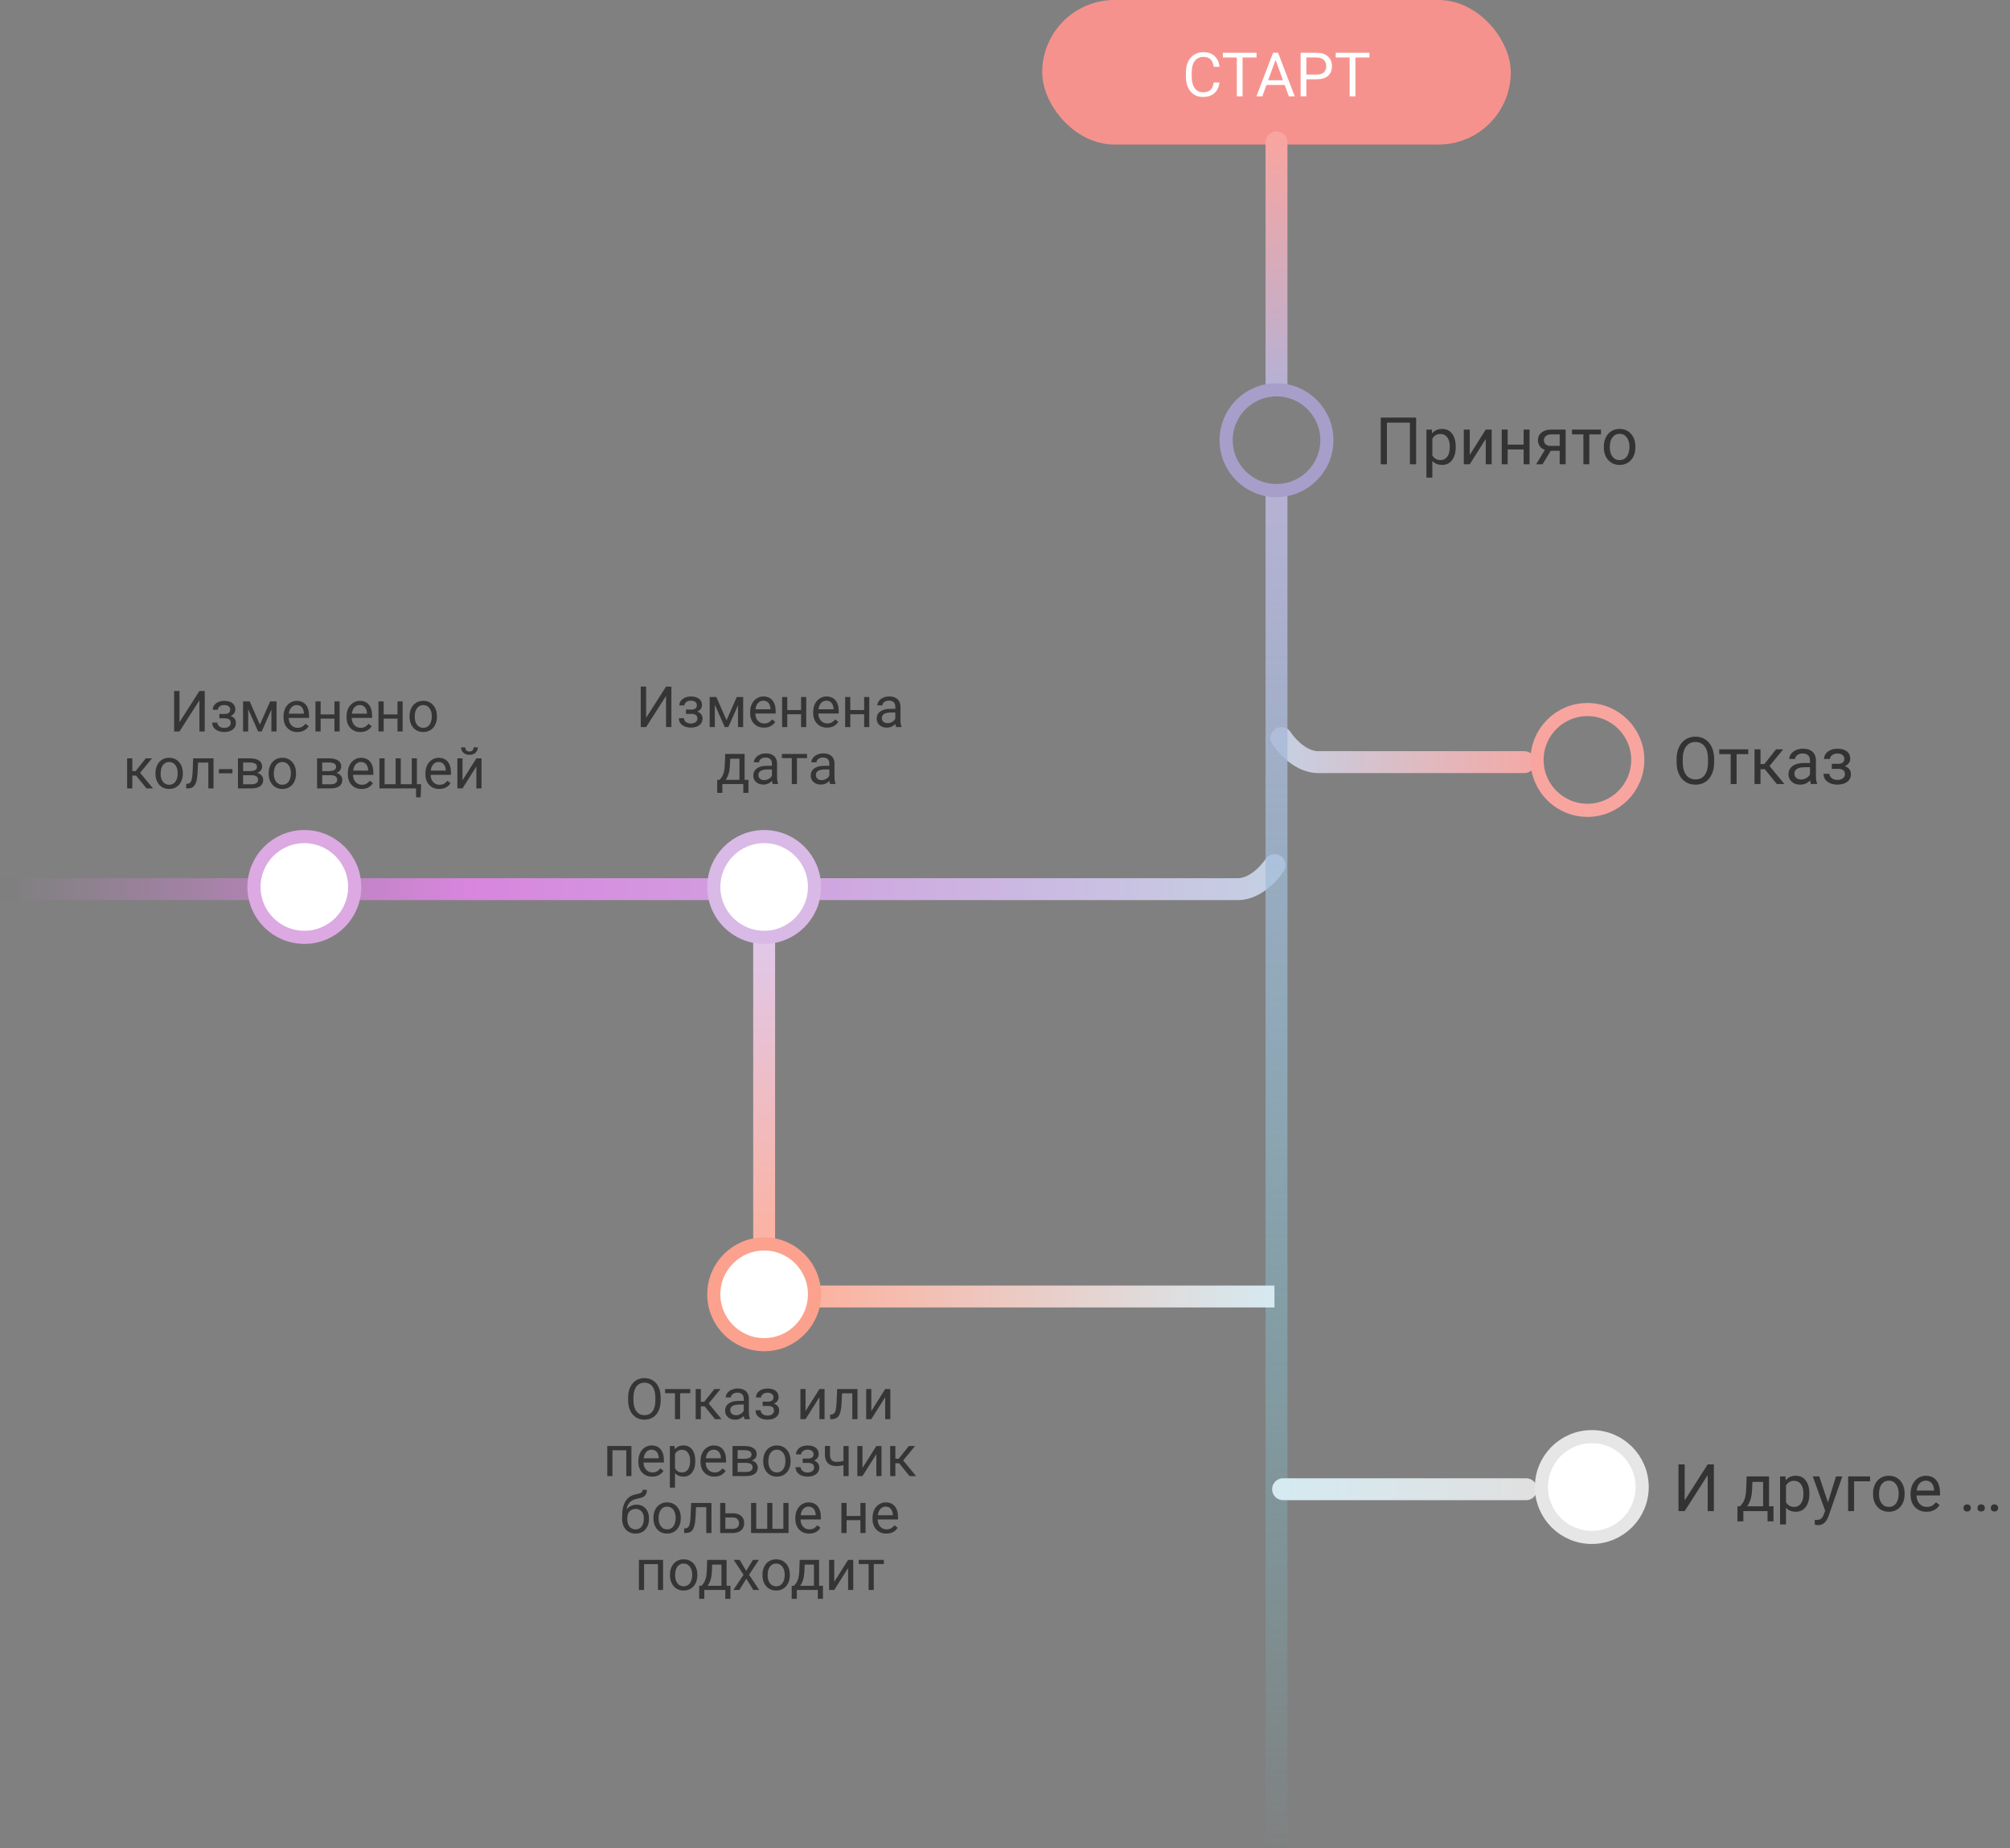 <svg width="459" height="422" viewBox="0 0 459 422" fill="none" xmlns="http://www.w3.org/2000/svg">
<rect x="0" y="0" width="459" height="422" fill="#808080" stroke="none"/>
<g clip-path="url(#clip0)">
<rect x="238" width="107" height="33" rx="16.5" fill="#F6928D"/>
<path d="M278.477 18.842C278.354 19.895 277.964 20.708 277.308 21.282C276.656 21.852 275.788 22.137 274.703 22.137C273.527 22.137 272.584 21.715 271.873 20.872C271.167 20.029 270.813 18.901 270.813 17.488V16.531C270.813 15.606 270.978 14.793 271.306 14.091C271.638 13.389 272.108 12.851 272.714 12.477C273.32 12.099 274.022 11.91 274.819 11.91C275.877 11.91 276.724 12.206 277.362 12.799C278 13.387 278.372 14.203 278.477 15.246H277.157C277.043 14.453 276.795 13.879 276.412 13.523C276.034 13.168 275.503 12.99 274.819 12.99C273.981 12.99 273.322 13.3 272.844 13.92C272.37 14.54 272.133 15.421 272.133 16.565V17.529C272.133 18.609 272.358 19.468 272.81 20.106C273.261 20.744 273.892 21.064 274.703 21.064C275.432 21.064 275.991 20.899 276.378 20.571C276.77 20.239 277.03 19.662 277.157 18.842H278.477Z" fill="white"/>
<path d="M286.946 13.127H283.747V22H282.441V13.127H279.249V12.047H286.946V13.127Z" fill="white"/>
<path d="M293.372 19.402H289.202L288.266 22H286.912L290.713 12.047H291.861L295.669 22H294.322L293.372 19.402ZM289.599 18.322H292.982L291.287 13.667L289.599 18.322Z" fill="white"/>
<path d="M298.321 18.104V22H297.009V12.047H300.68C301.769 12.047 302.621 12.325 303.236 12.881C303.856 13.437 304.166 14.173 304.166 15.089C304.166 16.055 303.863 16.8 303.257 17.324C302.655 17.844 301.792 18.104 300.666 18.104H298.321ZM298.321 17.03H300.68C301.382 17.03 301.919 16.866 302.293 16.538C302.667 16.205 302.854 15.727 302.854 15.102C302.854 14.51 302.667 14.036 302.293 13.681C301.919 13.325 301.407 13.141 300.755 13.127H298.321V17.03Z" fill="white"/>
<path d="M312.718 13.127H309.519V22H308.213V13.127H305.021V12.047H312.718V13.127Z" fill="white"/>
<path d="M348.079 174C348.079 174 321.43 174 301.053 174C296.126 174 292.617 168.503 292.617 168.503" stroke="url(#paint0_linear)" stroke-width="5" stroke-linecap="round"/>
<path d="M0.16 203C0.16 203 262.266 203 282.643 203C287.57 203 291.079 197.503 291.079 197.503" stroke="url(#paint1_linear)" stroke-width="5" stroke-linecap="round"/>
<path d="M291.5 113.5V421.515" stroke="url(#paint2_linear)" stroke-width="5" stroke-linecap="square"/>
<path d="M174.5 214.5V284.371" stroke="url(#paint3_linear)" stroke-width="5" stroke-linecap="square"/>
<path d="M288.53 296H186" stroke="url(#paint4_linear)" stroke-width="5" stroke-linecap="square"/>
<path d="M348.5 340H293" stroke="url(#paint5_linear)" stroke-width="5" stroke-linecap="round"/>
<path d="M291.5 32.5V87.5" stroke="url(#paint6_linear)" stroke-width="5" stroke-linecap="round"/>
<path fill-rule="evenodd" clip-rule="evenodd" d="M291.5 112C297.851 112 303 106.851 303 100.5C303 94.149 297.851 89 291.5 89C285.149 89 280 94.149 280 100.5C280 106.851 285.149 112 291.5 112Z" stroke="#A79FCA" stroke-width="3"/>
<path d="M152.097 156.758H153.315V166H152.097V158.878L147.545 166H146.32V156.758H147.545V163.88L152.097 156.758Z" fill="#353535"/>
<path d="M159.13 161.011C159.13 160.689 159.007 160.435 158.762 160.249C158.516 160.059 158.18 159.963 157.752 159.963C157.338 159.963 156.991 160.071 156.711 160.287C156.436 160.503 156.299 160.757 156.299 161.049H155.131C155.131 160.452 155.381 159.963 155.88 159.583C156.379 159.202 157.003 159.011 157.752 159.011C158.556 159.011 159.183 159.185 159.631 159.532C160.08 159.875 160.304 160.365 160.304 161.004C160.304 161.313 160.211 161.597 160.025 161.855C159.839 162.113 159.574 162.318 159.231 162.471C160.031 162.742 160.431 163.275 160.431 164.07C160.431 164.701 160.188 165.2 159.701 165.568C159.215 165.937 158.565 166.121 157.752 166.121C156.961 166.121 156.307 165.928 155.791 165.543C155.279 165.154 155.023 164.629 155.023 163.969H156.191C156.191 164.303 156.339 164.591 156.635 164.832C156.936 165.069 157.308 165.188 157.752 165.188C158.201 165.188 158.563 165.084 158.838 164.876C159.113 164.669 159.25 164.4 159.25 164.07C159.25 163.685 159.134 163.41 158.901 163.245C158.673 163.076 158.315 162.991 157.829 162.991H156.654V162.001H157.93C158.73 161.98 159.13 161.65 159.13 161.011Z" fill="#353535"/>
<path d="M165.909 164.445L168.245 159.132H169.711V166H168.537V161.004L166.315 166H165.503L163.237 160.896V166H162.062V159.132H163.586L165.909 164.445Z" fill="#353535"/>
<path d="M174.453 166.127C173.522 166.127 172.765 165.822 172.181 165.213C171.597 164.599 171.305 163.78 171.305 162.756V162.541C171.305 161.859 171.434 161.252 171.692 160.719C171.954 160.181 172.318 159.762 172.784 159.462C173.253 159.157 173.761 159.005 174.307 159.005C175.2 159.005 175.894 159.299 176.389 159.887C176.884 160.475 177.132 161.318 177.132 162.414V162.902H172.479C172.496 163.579 172.693 164.127 173.069 164.546C173.45 164.961 173.933 165.168 174.517 165.168C174.931 165.168 175.283 165.084 175.57 164.915C175.858 164.745 176.11 164.521 176.326 164.242L177.043 164.8C176.467 165.685 175.604 166.127 174.453 166.127ZM174.307 159.97C173.833 159.97 173.435 160.143 173.114 160.49C172.792 160.833 172.593 161.315 172.517 161.938H175.958V161.849C175.924 161.252 175.763 160.791 175.475 160.465C175.187 160.135 174.798 159.97 174.307 159.97Z" fill="#353535"/>
<path d="M184.108 166H182.934V163.067H179.779V166H178.598V159.132H179.779V162.109H182.934V159.132H184.108V166Z" fill="#353535"/>
<path d="M188.85 166.127C187.919 166.127 187.161 165.822 186.577 165.213C185.993 164.599 185.701 163.78 185.701 162.756V162.541C185.701 161.859 185.83 161.252 186.088 160.719C186.351 160.181 186.715 159.762 187.18 159.462C187.65 159.157 188.158 159.005 188.704 159.005C189.597 159.005 190.291 159.299 190.786 159.887C191.281 160.475 191.528 161.318 191.528 162.414V162.902H186.875C186.892 163.579 187.089 164.127 187.466 164.546C187.847 164.961 188.329 165.168 188.913 165.168C189.328 165.168 189.679 165.084 189.967 164.915C190.255 164.745 190.506 164.521 190.722 164.242L191.439 164.8C190.864 165.685 190.001 166.127 188.85 166.127ZM188.704 159.97C188.23 159.97 187.832 160.143 187.51 160.49C187.189 160.833 186.99 161.315 186.914 161.938H190.354V161.849C190.32 161.252 190.159 160.791 189.872 160.465C189.584 160.135 189.194 159.97 188.704 159.97Z" fill="#353535"/>
<path d="M198.504 166H197.33V163.067H194.175V166H192.995V159.132H194.175V162.109H197.33V159.132H198.504V166Z" fill="#353535"/>
<path d="M204.636 166C204.569 165.865 204.514 165.623 204.471 165.276C203.925 165.843 203.274 166.127 202.516 166.127C201.839 166.127 201.283 165.937 200.847 165.556C200.415 165.171 200.199 164.684 200.199 164.096C200.199 163.381 200.47 162.826 201.012 162.433C201.558 162.035 202.324 161.836 203.31 161.836H204.452V161.296C204.452 160.886 204.329 160.56 204.084 160.319C203.839 160.073 203.477 159.951 202.999 159.951C202.58 159.951 202.228 160.056 201.945 160.268C201.661 160.48 201.52 160.736 201.52 161.036H200.339C200.339 160.693 200.459 160.363 200.701 160.046C200.946 159.724 201.276 159.47 201.691 159.284C202.11 159.098 202.569 159.005 203.068 159.005C203.86 159.005 204.48 159.204 204.928 159.602C205.377 159.995 205.61 160.539 205.626 161.233V164.394C205.626 165.025 205.707 165.526 205.868 165.898V166H204.636ZM202.688 165.105C203.056 165.105 203.405 165.01 203.735 164.819C204.065 164.629 204.304 164.381 204.452 164.077V162.667H203.532C202.093 162.667 201.374 163.089 201.374 163.931C201.374 164.299 201.496 164.587 201.742 164.794C201.987 165.001 202.302 165.105 202.688 165.105Z" fill="#353535"/>
<path d="M164.316 178.042L164.722 177.54C165.179 176.948 165.439 176.059 165.503 174.874L165.611 172.132H170.035V178.042H170.917V181.019H169.743V179H164.951V181.019H163.776L163.783 178.042H164.316ZM165.706 178.042H168.861V173.217H166.747L166.677 174.855C166.605 176.222 166.282 177.284 165.706 178.042Z" fill="#353535"/>
<path d="M176.459 179C176.391 178.865 176.336 178.623 176.294 178.276C175.748 178.843 175.096 179.127 174.339 179.127C173.662 179.127 173.105 178.937 172.669 178.556C172.238 178.171 172.022 177.684 172.022 177.096C172.022 176.381 172.293 175.826 172.834 175.433C173.38 175.035 174.146 174.836 175.132 174.836H176.275V174.296C176.275 173.886 176.152 173.56 175.907 173.319C175.661 173.073 175.299 172.951 174.821 172.951C174.402 172.951 174.051 173.056 173.768 173.268C173.484 173.48 173.342 173.736 173.342 174.036H172.162C172.162 173.693 172.282 173.363 172.523 173.046C172.769 172.724 173.099 172.47 173.514 172.284C173.933 172.098 174.392 172.005 174.891 172.005C175.682 172.005 176.302 172.204 176.751 172.602C177.2 172.995 177.432 173.539 177.449 174.233V177.394C177.449 178.025 177.53 178.526 177.69 178.898V179H176.459ZM174.51 178.105C174.878 178.105 175.228 178.01 175.558 177.819C175.888 177.629 176.127 177.381 176.275 177.077V175.667H175.354C173.916 175.667 173.196 176.089 173.196 176.931C173.196 177.299 173.319 177.587 173.564 177.794C173.81 178.001 174.125 178.105 174.51 178.105Z" fill="#353535"/>
<path d="M184.292 173.084H181.988V179H180.813V173.084H178.554V172.132H184.292V173.084Z" fill="#353535"/>
<path d="M189.573 179C189.506 178.865 189.451 178.623 189.408 178.276C188.862 178.843 188.211 179.127 187.453 179.127C186.776 179.127 186.22 178.937 185.784 178.556C185.352 178.171 185.136 177.684 185.136 177.096C185.136 176.381 185.407 175.826 185.949 175.433C186.495 175.035 187.261 174.836 188.247 174.836H189.389V174.296C189.389 173.886 189.266 173.56 189.021 173.319C188.776 173.073 188.414 172.951 187.936 172.951C187.517 172.951 187.165 173.056 186.882 173.268C186.598 173.48 186.457 173.736 186.457 174.036H185.276C185.276 173.693 185.396 173.363 185.638 173.046C185.883 172.724 186.213 172.47 186.628 172.284C187.047 172.098 187.506 172.005 188.005 172.005C188.797 172.005 189.417 172.204 189.865 172.602C190.314 172.995 190.547 173.539 190.563 174.233V177.394C190.563 178.025 190.644 178.526 190.805 178.898V179H189.573ZM187.625 178.105C187.993 178.105 188.342 178.01 188.672 177.819C189.002 177.629 189.241 177.381 189.389 177.077V175.667H188.469C187.03 175.667 186.311 176.089 186.311 176.931C186.311 177.299 186.433 177.587 186.679 177.794C186.924 178.001 187.239 178.105 187.625 178.105Z" fill="#353535"/>
<path d="M150.871 319.677C150.871 320.583 150.718 321.374 150.414 322.051C150.109 322.724 149.677 323.238 149.119 323.594C148.56 323.949 147.908 324.127 147.164 324.127C146.436 324.127 145.79 323.949 145.228 323.594C144.665 323.234 144.227 322.724 143.914 322.064C143.605 321.4 143.446 320.632 143.438 319.76V319.093C143.438 318.205 143.592 317.42 143.901 316.738C144.21 316.057 144.646 315.536 145.208 315.177C145.776 314.813 146.423 314.631 147.151 314.631C147.891 314.631 148.543 314.811 149.106 315.17C149.673 315.526 150.109 316.044 150.414 316.726C150.718 317.403 150.871 318.192 150.871 319.093V319.677ZM149.658 319.081C149.658 317.985 149.438 317.145 148.998 316.561C148.558 315.972 147.942 315.678 147.151 315.678C146.381 315.678 145.773 315.972 145.329 316.561C144.889 317.145 144.663 317.957 144.65 318.998V319.677C144.65 320.739 144.872 321.575 145.316 322.185C145.765 322.79 146.381 323.092 147.164 323.092C147.951 323.092 148.56 322.807 148.992 322.235C149.423 321.66 149.646 320.837 149.658 319.766V319.081Z" fill="#353535"/>
<path d="M157.618 318.084H155.314V324H154.14V318.084H151.88V317.132H157.618V318.084Z" fill="#353535"/>
<path d="M160.9 321.074H160.043V324H158.862V317.132H160.043V320.039H160.811L163.122 317.132H164.543L161.827 320.433L164.772 324H163.28L160.9 321.074Z" fill="#353535"/>
<path d="M170.021 324C169.954 323.865 169.899 323.623 169.856 323.276C169.311 323.843 168.659 324.127 167.901 324.127C167.224 324.127 166.668 323.937 166.232 323.556C165.8 323.171 165.584 322.684 165.584 322.096C165.584 321.381 165.855 320.826 166.397 320.433C166.943 320.035 167.709 319.836 168.695 319.836H169.837V319.296C169.837 318.886 169.715 318.56 169.469 318.319C169.224 318.073 168.862 317.951 168.384 317.951C167.965 317.951 167.614 318.056 167.33 318.268C167.047 318.48 166.905 318.736 166.905 319.036H165.724C165.724 318.693 165.845 318.363 166.086 318.046C166.331 317.724 166.661 317.47 167.076 317.284C167.495 317.098 167.954 317.005 168.454 317.005C169.245 317.005 169.865 317.204 170.313 317.602C170.762 317.995 170.995 318.539 171.012 319.233V322.394C171.012 323.025 171.092 323.526 171.253 323.898V324H170.021ZM168.073 323.105C168.441 323.105 168.79 323.01 169.12 322.819C169.45 322.629 169.689 322.381 169.837 322.077V320.667H168.917C167.478 320.667 166.759 321.089 166.759 321.931C166.759 322.299 166.882 322.587 167.127 322.794C167.372 323.001 167.688 323.105 168.073 323.105Z" fill="#353535"/>
<path d="M176.629 319.011C176.629 318.689 176.507 318.435 176.261 318.249C176.016 318.059 175.679 317.963 175.252 317.963C174.837 317.963 174.49 318.071 174.211 318.287C173.936 318.503 173.798 318.757 173.798 319.049H172.63C172.63 318.452 172.88 317.963 173.379 317.583C173.879 317.202 174.503 317.011 175.252 317.011C176.056 317.011 176.682 317.185 177.131 317.532C177.579 317.875 177.804 318.365 177.804 319.004C177.804 319.313 177.711 319.597 177.524 319.855C177.338 320.113 177.074 320.318 176.731 320.471C177.531 320.742 177.931 321.275 177.931 322.07C177.931 322.701 177.687 323.2 177.201 323.568C176.714 323.937 176.064 324.121 175.252 324.121C174.461 324.121 173.807 323.928 173.291 323.543C172.778 323.154 172.522 322.629 172.522 321.969H173.69C173.69 322.303 173.839 322.591 174.135 322.832C174.435 323.069 174.808 323.188 175.252 323.188C175.701 323.188 176.062 323.084 176.337 322.876C176.612 322.669 176.75 322.4 176.75 322.07C176.75 321.685 176.634 321.41 176.401 321.245C176.172 321.076 175.815 320.991 175.328 320.991H174.154V320.001H175.43C176.229 319.98 176.629 319.65 176.629 319.011Z" fill="#353535"/>
<path d="M187.122 317.132H188.296V324H187.122V318.992L183.955 324H182.78V317.132H183.955V322.146L187.122 317.132Z" fill="#353535"/>
<path d="M195.812 317.132V324H194.631V318.103H192.295L192.156 320.674C192.08 321.854 191.881 322.699 191.559 323.207C191.242 323.714 190.736 323.979 190.042 324H189.572V322.965L189.909 322.94C190.29 322.898 190.562 322.678 190.728 322.28C190.893 321.882 190.998 321.146 191.045 320.071L191.172 317.132H195.812Z" fill="#353535"/>
<path d="M202.141 317.132H203.315V324H202.141V318.992L198.973 324H197.799V317.132H198.973V322.146L202.141 317.132Z" fill="#353535"/>
<path d="M144.193 337H143.019V331.103H139.857V337H138.677V330.132H144.193V337Z" fill="#353535"/>
<path d="M148.928 337.127C147.997 337.127 147.24 336.822 146.656 336.213C146.072 335.599 145.78 334.78 145.78 333.756V333.541C145.78 332.859 145.909 332.252 146.167 331.719C146.429 331.181 146.793 330.762 147.259 330.462C147.729 330.157 148.236 330.005 148.782 330.005C149.675 330.005 150.369 330.299 150.864 330.887C151.359 331.475 151.607 332.318 151.607 333.414V333.902H146.954C146.971 334.579 147.168 335.127 147.544 335.546C147.925 335.961 148.408 336.168 148.992 336.168C149.406 336.168 149.758 336.084 150.045 335.915C150.333 335.745 150.585 335.521 150.801 335.242L151.518 335.8C150.943 336.685 150.079 337.127 148.928 337.127ZM148.782 330.97C148.308 330.97 147.91 331.143 147.589 331.49C147.267 331.833 147.068 332.315 146.992 332.938H150.433V332.849C150.399 332.252 150.238 331.791 149.95 331.465C149.662 331.135 149.273 330.97 148.782 330.97Z" fill="#353535"/>
<path d="M158.773 333.642C158.773 334.687 158.534 335.529 158.056 336.168C157.578 336.807 156.931 337.127 156.114 337.127C155.28 337.127 154.624 336.862 154.146 336.333V339.641H152.972V330.132H154.044L154.102 330.894C154.58 330.301 155.244 330.005 156.095 330.005C156.92 330.005 157.572 330.316 158.05 330.938C158.532 331.56 158.773 332.425 158.773 333.534V333.642ZM157.599 333.509C157.599 332.734 157.434 332.123 157.104 331.674C156.774 331.226 156.321 331.001 155.746 331.001C155.035 331.001 154.501 331.317 154.146 331.947V335.229C154.497 335.855 155.035 336.168 155.758 336.168C156.321 336.168 156.768 335.946 157.098 335.502C157.432 335.053 157.599 334.389 157.599 333.509Z" fill="#353535"/>
<path d="M163.122 337.127C162.191 337.127 161.433 336.822 160.849 336.213C160.265 335.599 159.973 334.78 159.973 333.756V333.541C159.973 332.859 160.102 332.252 160.36 331.719C160.623 331.181 160.987 330.762 161.452 330.462C161.922 330.157 162.43 330.005 162.976 330.005C163.868 330.005 164.562 330.299 165.058 330.887C165.553 331.475 165.8 332.318 165.8 333.414V333.902H161.147C161.164 334.579 161.361 335.127 161.738 335.546C162.119 335.961 162.601 336.168 163.185 336.168C163.6 336.168 163.951 336.084 164.239 335.915C164.527 335.745 164.778 335.521 164.994 335.242L165.711 335.8C165.136 336.685 164.273 337.127 163.122 337.127ZM162.976 330.97C162.502 330.97 162.104 331.143 161.782 331.49C161.461 331.833 161.262 332.315 161.186 332.938H164.626V332.849C164.592 332.252 164.431 331.791 164.144 331.465C163.856 331.135 163.466 330.97 162.976 330.97Z" fill="#353535"/>
<path d="M167.273 337V330.132H169.952C170.866 330.132 171.566 330.293 172.053 330.614C172.544 330.932 172.789 331.399 172.789 332.017C172.789 332.334 172.694 332.622 172.503 332.88C172.313 333.134 172.032 333.329 171.659 333.464C172.074 333.562 172.406 333.752 172.656 334.036C172.91 334.319 173.037 334.658 173.037 335.051C173.037 335.682 172.804 336.164 172.338 336.499C171.877 336.833 171.223 337 170.377 337H167.273ZM168.447 333.985V336.054H170.39C170.881 336.054 171.247 335.963 171.488 335.781C171.733 335.599 171.856 335.343 171.856 335.013C171.856 334.328 171.352 333.985 170.345 333.985H168.447ZM168.447 333.045H169.964C171.065 333.045 171.615 332.724 171.615 332.081C171.615 331.437 171.094 331.105 170.053 331.084H168.447V333.045Z" fill="#353535"/>
<path d="M174.281 333.502C174.281 332.83 174.412 332.224 174.674 331.687C174.941 331.15 175.309 330.735 175.779 330.443C176.253 330.151 176.792 330.005 177.397 330.005C178.333 330.005 179.088 330.329 179.664 330.976C180.243 331.624 180.533 332.485 180.533 333.56V333.642C180.533 334.311 180.404 334.912 180.146 335.445C179.892 335.974 179.526 336.386 179.048 336.683C178.574 336.979 178.028 337.127 177.41 337.127C176.479 337.127 175.724 336.803 175.144 336.156C174.569 335.508 174.281 334.651 174.281 333.585V333.502ZM175.461 333.642C175.461 334.404 175.637 335.015 175.988 335.477C176.344 335.938 176.818 336.168 177.41 336.168C178.007 336.168 178.481 335.936 178.832 335.47C179.183 335 179.359 334.345 179.359 333.502C179.359 332.749 179.179 332.14 178.819 331.674C178.464 331.205 177.99 330.97 177.397 330.97C176.818 330.97 176.35 331.2 175.995 331.662C175.639 332.123 175.461 332.783 175.461 333.642Z" fill="#353535"/>
<path d="M185.783 332.011C185.783 331.689 185.66 331.435 185.415 331.249C185.169 331.059 184.833 330.963 184.405 330.963C183.991 330.963 183.644 331.071 183.364 331.287C183.089 331.503 182.952 331.757 182.952 332.049H181.784C181.784 331.452 182.033 330.963 182.533 330.583C183.032 330.202 183.656 330.011 184.405 330.011C185.209 330.011 185.836 330.185 186.284 330.532C186.733 330.875 186.957 331.365 186.957 332.004C186.957 332.313 186.864 332.597 186.678 332.855C186.492 333.113 186.227 333.318 185.884 333.471C186.684 333.742 187.084 334.275 187.084 335.07C187.084 335.701 186.841 336.2 186.354 336.568C185.867 336.937 185.218 337.121 184.405 337.121C183.614 337.121 182.96 336.928 182.444 336.543C181.932 336.154 181.676 335.629 181.676 334.969H182.844C182.844 335.303 182.992 335.591 183.288 335.832C183.589 336.069 183.961 336.188 184.405 336.188C184.854 336.188 185.216 336.084 185.491 335.876C185.766 335.669 185.903 335.4 185.903 335.07C185.903 334.685 185.787 334.41 185.554 334.245C185.326 334.076 184.968 333.991 184.481 333.991H183.307V333.001H184.583C185.383 332.98 185.783 332.65 185.783 332.011Z" fill="#353535"/>
<path d="M193.793 337H192.613V334.512C192.097 334.647 191.568 334.715 191.026 334.715C190.167 334.715 189.511 334.495 189.058 334.055C188.61 333.615 188.381 332.988 188.373 332.176V330.125H189.547V332.214C189.568 333.238 190.061 333.75 191.026 333.75C191.568 333.75 192.097 333.682 192.613 333.547V330.132H193.793V337Z" fill="#353535"/>
<path d="M200.122 330.132H201.296V337H200.122V331.992L196.955 337H195.78V330.132H196.955V335.146L200.122 330.132Z" fill="#353535"/>
<path d="M205.321 334.074H204.464V337H203.283V330.132H204.464V333.039H205.232L207.542 330.132H208.964L206.248 333.433L209.193 337H207.701L205.321 334.074Z" fill="#353535"/>
<path d="M145.354 343.525C146.218 343.525 146.908 343.815 147.424 344.395C147.944 344.971 148.205 345.73 148.205 346.674V346.782C148.205 347.429 148.08 348.009 147.83 348.521C147.58 349.029 147.221 349.424 146.751 349.708C146.285 349.987 145.748 350.127 145.139 350.127C144.216 350.127 143.473 349.82 142.911 349.207C142.348 348.589 142.066 347.761 142.066 346.725V346.153C142.066 344.71 142.333 343.563 142.866 342.713C143.404 341.862 144.195 341.344 145.24 341.158C145.833 341.052 146.233 340.923 146.44 340.771C146.647 340.618 146.751 340.409 146.751 340.142H147.716C147.716 340.671 147.595 341.084 147.354 341.38C147.117 341.676 146.736 341.886 146.211 342.008L145.335 342.205C144.637 342.37 144.112 342.649 143.761 343.043C143.414 343.432 143.188 343.953 143.082 344.604C143.704 343.885 144.462 343.525 145.354 343.525ZM145.126 344.49C144.55 344.49 144.093 344.685 143.755 345.074C143.416 345.459 143.247 345.995 143.247 346.68V346.782C143.247 347.518 143.416 348.102 143.755 348.534C144.098 348.961 144.559 349.175 145.139 349.175C145.723 349.175 146.184 348.959 146.522 348.527C146.861 348.096 147.03 347.465 147.03 346.636C147.03 345.988 146.859 345.47 146.516 345.081C146.178 344.687 145.714 344.49 145.126 344.49Z" fill="#353535"/>
<path d="M149.214 346.502C149.214 345.83 149.345 345.224 149.607 344.687C149.874 344.15 150.242 343.735 150.712 343.443C151.186 343.151 151.725 343.005 152.331 343.005C153.266 343.005 154.021 343.329 154.597 343.976C155.176 344.624 155.466 345.485 155.466 346.56V346.642C155.466 347.311 155.337 347.912 155.079 348.445C154.825 348.974 154.459 349.386 153.981 349.683C153.507 349.979 152.961 350.127 152.343 350.127C151.412 350.127 150.657 349.803 150.077 349.156C149.502 348.508 149.214 347.651 149.214 346.585V346.502ZM150.395 346.642C150.395 347.404 150.57 348.015 150.921 348.477C151.277 348.938 151.751 349.168 152.343 349.168C152.94 349.168 153.414 348.936 153.765 348.47C154.116 348 154.292 347.345 154.292 346.502C154.292 345.749 154.112 345.14 153.752 344.674C153.397 344.205 152.923 343.97 152.331 343.97C151.751 343.97 151.283 344.2 150.928 344.662C150.572 345.123 150.395 345.783 150.395 346.642Z" fill="#353535"/>
<path d="M162.468 343.132V350H161.287V344.103H158.951L158.812 346.674C158.735 347.854 158.536 348.699 158.215 349.207C157.897 349.714 157.392 349.979 156.698 350H156.228V348.965L156.564 348.94C156.945 348.898 157.218 348.678 157.383 348.28C157.548 347.882 157.654 347.146 157.701 346.071L157.828 343.132H162.468Z" fill="#353535"/>
<path d="M165.635 345.5H167.419C168.198 345.508 168.813 345.711 169.266 346.109C169.719 346.507 169.945 347.046 169.945 347.728C169.945 348.413 169.713 348.963 169.247 349.378C168.782 349.793 168.155 350 167.368 350H164.461V343.132H165.635V345.5ZM165.635 346.458V349.042H167.381C167.821 349.042 168.162 348.929 168.403 348.705C168.644 348.477 168.765 348.166 168.765 347.772C168.765 347.391 168.646 347.08 168.409 346.839C168.176 346.593 167.848 346.466 167.425 346.458H165.635Z" fill="#353535"/>
<path d="M172.694 343.132V349.042H175.208V343.132H176.382V349.042H178.889V343.132H180.07V350H171.513V343.132H172.694Z" fill="#353535"/>
<path d="M184.773 350.127C183.842 350.127 183.085 349.822 182.501 349.213C181.917 348.599 181.625 347.78 181.625 346.756V346.541C181.625 345.859 181.754 345.252 182.012 344.719C182.275 344.181 182.639 343.762 183.104 343.462C183.574 343.157 184.082 343.005 184.627 343.005C185.52 343.005 186.214 343.299 186.709 343.887C187.205 344.475 187.452 345.318 187.452 346.414V346.902H182.799C182.816 347.579 183.013 348.127 183.39 348.546C183.771 348.961 184.253 349.168 184.837 349.168C185.252 349.168 185.603 349.084 185.891 348.915C186.178 348.745 186.43 348.521 186.646 348.242L187.363 348.8C186.788 349.685 185.924 350.127 184.773 350.127ZM184.627 343.97C184.153 343.97 183.756 344.143 183.434 344.49C183.112 344.833 182.914 345.315 182.837 345.938H186.278V345.849C186.244 345.252 186.083 344.791 185.795 344.465C185.508 344.135 185.118 343.97 184.627 343.97Z" fill="#353535"/>
<path d="M197.653 350H196.479V347.067H193.324V350H192.143V343.132H193.324V346.109H196.479V343.132H197.653V350Z" fill="#353535"/>
<path d="M202.395 350.127C201.464 350.127 200.706 349.822 200.122 349.213C199.538 348.599 199.246 347.78 199.246 346.756V346.541C199.246 345.859 199.375 345.252 199.633 344.719C199.896 344.181 200.26 343.762 200.725 343.462C201.195 343.157 201.703 343.005 202.249 343.005C203.141 343.005 203.835 343.299 204.331 343.887C204.826 344.475 205.073 345.318 205.073 346.414V346.902H200.42C200.437 347.579 200.634 348.127 201.011 348.546C201.392 348.961 201.874 349.168 202.458 349.168C202.873 349.168 203.224 349.084 203.512 348.915C203.799 348.745 204.051 348.521 204.267 348.242L204.984 348.8C204.409 349.685 203.546 350.127 202.395 350.127ZM202.249 343.97C201.775 343.97 201.377 344.143 201.055 344.49C200.734 344.833 200.535 345.315 200.458 345.938H203.899V345.849C203.865 345.252 203.704 344.791 203.417 344.465C203.129 344.135 202.739 343.97 202.249 343.97Z" fill="#353535"/>
<path d="M151.417 363H150.242V357.103H147.081V363H145.9V356.132H151.417V363Z" fill="#353535"/>
<path d="M152.991 359.502C152.991 358.83 153.122 358.224 153.384 357.687C153.651 357.15 154.019 356.735 154.489 356.443C154.963 356.151 155.502 356.005 156.107 356.005C157.043 356.005 157.798 356.329 158.374 356.976C158.953 357.624 159.243 358.485 159.243 359.56V359.642C159.243 360.311 159.114 360.912 158.856 361.445C158.602 361.974 158.236 362.386 157.758 362.683C157.284 362.979 156.738 363.127 156.12 363.127C155.189 363.127 154.434 362.803 153.854 362.156C153.278 361.508 152.991 360.651 152.991 359.585V359.502ZM154.171 359.642C154.171 360.404 154.347 361.015 154.698 361.477C155.054 361.938 155.528 362.168 156.12 362.168C156.717 362.168 157.191 361.936 157.542 361.47C157.893 361 158.069 360.345 158.069 359.502C158.069 358.749 157.889 358.14 157.529 357.674C157.174 357.205 156.7 356.97 156.107 356.97C155.528 356.97 155.06 357.2 154.705 357.662C154.349 358.123 154.171 358.783 154.171 359.642Z" fill="#353535"/>
<path d="M160.202 362.042L160.608 361.54C161.065 360.948 161.325 360.059 161.389 358.874L161.497 356.132H165.921V362.042H166.803V365.019H165.629V363H160.836V365.019H159.662L159.668 362.042H160.202ZM161.592 362.042H164.747V357.217H162.633L162.563 358.855C162.491 360.222 162.167 361.284 161.592 362.042Z" fill="#353535"/>
<path d="M170.409 358.639L171.932 356.132H173.303L171.056 359.528L173.373 363H172.015L170.428 360.429L168.841 363H167.476L169.793 359.528L167.546 356.132H168.904L170.409 358.639Z" fill="#353535"/>
<path d="M174.116 359.502C174.116 358.83 174.247 358.224 174.509 357.687C174.776 357.15 175.144 356.735 175.614 356.443C176.088 356.151 176.627 356.005 177.232 356.005C178.168 356.005 178.923 356.329 179.499 356.976C180.078 357.624 180.368 358.485 180.368 359.56V359.642C180.368 360.311 180.239 360.912 179.981 361.445C179.727 361.974 179.361 362.386 178.883 362.683C178.409 362.979 177.863 363.127 177.245 363.127C176.314 363.127 175.559 362.803 174.979 362.156C174.403 361.508 174.116 360.651 174.116 359.585V359.502ZM175.296 359.642C175.296 360.404 175.472 361.015 175.823 361.477C176.179 361.938 176.653 362.168 177.245 362.168C177.842 362.168 178.316 361.936 178.667 361.47C179.018 361 179.194 360.345 179.194 359.502C179.194 358.749 179.014 358.14 178.654 357.674C178.299 357.205 177.825 356.97 177.232 356.97C176.653 356.97 176.185 357.2 175.83 357.662C175.474 358.123 175.296 358.783 175.296 359.642Z" fill="#353535"/>
<path d="M181.327 362.042L181.733 361.54C182.19 360.948 182.45 360.059 182.514 358.874L182.622 356.132H187.046V362.042H187.928V365.019H186.754V363H181.961V365.019H180.787L180.793 362.042H181.327ZM182.717 362.042H185.872V357.217H183.758L183.688 358.855C183.616 360.222 183.292 361.284 182.717 362.042Z" fill="#353535"/>
<path d="M193.673 356.132H194.847V363H193.673V357.992L190.505 363H189.331V356.132H190.505V361.146L193.673 356.132Z" fill="#353535"/>
<path d="M201.836 357.084H199.532V363H198.357V357.084H196.098V356.132H201.836V357.084Z" fill="#353535"/>
<path fill-rule="evenodd" clip-rule="evenodd" d="M174.5 214C180.851 214 186 208.851 186 202.5C186 196.149 180.851 191 174.5 191C168.149 191 163 196.149 163 202.5C163 208.851 168.149 214 174.5 214Z" fill="white" stroke="#D9B9E6" stroke-width="3"/>
<path fill-rule="evenodd" clip-rule="evenodd" d="M174.5 307C180.851 307 186 301.851 186 295.5C186 289.149 180.851 284 174.5 284C168.149 284 163 289.149 163 295.5C163 301.851 168.149 307 174.5 307Z" fill="white" stroke="#FBA18D" stroke-width="3"/>
<path fill-rule="evenodd" clip-rule="evenodd" d="M363.5 351C369.851 351 375 345.851 375 339.5C375 333.149 369.851 328 363.5 328C357.149 328 352 333.149 352 339.5C352 345.851 357.149 351 363.5 351Z" fill="white" stroke="#E6E6E6" stroke-width="3"/>
<path fill-rule="evenodd" clip-rule="evenodd" d="M69.5 214C75.851 214 81 208.851 81 202.5C81 196.149 75.851 191 69.5 191C63.149 191 58 196.149 58 202.5C58 208.851 63.149 214 69.5 214Z" fill="white" stroke="#DCA9E3" stroke-width="3"/>
<path fill-rule="evenodd" clip-rule="evenodd" d="M362.5 185C368.851 185 374 179.851 374 173.5C374 167.149 368.851 162 362.5 162C356.149 162 351 167.149 351 173.5C351 179.851 356.149 185 362.5 185Z" stroke="#F8A5A0" stroke-width="3"/>
<path d="M323.382 106H321.969V96.493H316.71V106H315.304V95.336H323.382V106Z" fill="#333333"/>
<path d="M332.428 102.125C332.428 103.332 332.152 104.303 331.6 105.041C331.048 105.778 330.301 106.146 329.359 106.146C328.397 106.146 327.64 105.841 327.088 105.231V109.047H325.733V98.075H326.971L327.037 98.954C327.589 98.27 328.355 97.929 329.337 97.929C330.289 97.929 331.041 98.288 331.593 99.005C332.149 99.723 332.428 100.722 332.428 102.001V102.125ZM331.073 101.972C331.073 101.078 330.882 100.373 330.501 99.855C330.121 99.337 329.598 99.079 328.934 99.079C328.114 99.079 327.499 99.442 327.088 100.17V103.957C327.494 104.679 328.114 105.041 328.949 105.041C329.598 105.041 330.113 104.784 330.494 104.271C330.88 103.754 331.073 102.987 331.073 101.972Z" fill="#333333"/>
<path d="M339.283 98.075H340.638V106H339.283V100.221L335.628 106H334.273V98.075H335.628V103.861L339.283 98.075Z" fill="#333333"/>
<path d="M349.288 106H347.933V102.616H344.293V106H342.931V98.075H344.293V101.51H347.933V98.075H349.288V106Z" fill="#333333"/>
<path d="M357.528 98.075V106H356.166V102.917H354.122L352.254 106H350.79L352.782 102.711C352.274 102.526 351.883 102.24 351.61 101.854C351.341 101.464 351.207 101.01 351.207 100.492C351.207 99.769 351.478 99.189 352.02 98.749C352.562 98.305 353.287 98.08 354.195 98.075H357.528ZM352.569 100.507C352.569 100.893 352.701 101.205 352.965 101.444C353.229 101.679 353.578 101.798 354.012 101.803H356.166V99.174H354.217C353.714 99.174 353.314 99.298 353.016 99.547C352.718 99.791 352.569 100.111 352.569 100.507Z" fill="#333333"/>
<path d="M365.592 99.174H362.933V106H361.578V99.174H358.971V98.075H365.592V99.174Z" fill="#333333"/>
<path d="M366.244 101.964C366.244 101.188 366.395 100.49 366.698 99.87C367.005 99.249 367.43 98.771 367.972 98.434C368.519 98.097 369.142 97.929 369.84 97.929C370.919 97.929 371.791 98.302 372.455 99.049C373.124 99.796 373.458 100.79 373.458 102.03V102.125C373.458 102.897 373.309 103.59 373.011 104.206C372.718 104.816 372.296 105.292 371.744 105.634C371.197 105.976 370.567 106.146 369.854 106.146C368.78 106.146 367.909 105.773 367.24 105.026C366.576 104.279 366.244 103.29 366.244 102.06V101.964ZM367.606 102.125C367.606 103.004 367.809 103.71 368.214 104.242C368.624 104.774 369.171 105.041 369.854 105.041C370.543 105.041 371.09 104.772 371.495 104.235C371.9 103.693 372.103 102.936 372.103 101.964C372.103 101.095 371.896 100.392 371.48 99.855C371.07 99.313 370.523 99.042 369.84 99.042C369.171 99.042 368.631 99.308 368.221 99.84C367.811 100.373 367.606 101.134 367.606 102.125Z" fill="#333333"/>
<path d="M391.441 174.012C391.441 175.057 391.265 175.97 390.914 176.751C390.562 177.528 390.064 178.121 389.419 178.531C388.775 178.941 388.023 179.146 387.164 179.146C386.324 179.146 385.579 178.941 384.93 178.531C384.28 178.116 383.775 177.528 383.414 176.766C383.057 176 382.874 175.113 382.864 174.107V173.338C382.864 172.313 383.042 171.407 383.399 170.621C383.755 169.835 384.258 169.234 384.908 168.819C385.562 168.399 386.309 168.189 387.149 168.189C388.003 168.189 388.755 168.397 389.405 168.812C390.059 169.222 390.562 169.82 390.914 170.606C391.265 171.388 391.441 172.298 391.441 173.338V174.012ZM390.042 173.324C390.042 172.059 389.788 171.09 389.28 170.416C388.772 169.737 388.062 169.398 387.149 169.398C386.26 169.398 385.56 169.737 385.047 170.416C384.539 171.09 384.278 172.027 384.263 173.229V174.012C384.263 175.238 384.52 176.202 385.032 176.905C385.55 177.604 386.26 177.953 387.164 177.953C388.072 177.953 388.775 177.623 389.273 176.964C389.771 176.3 390.027 175.35 390.042 174.115V173.324Z" fill="#333333"/>
<path d="M399.227 172.174H396.568V179H395.213V172.174H392.605V171.075H399.227V172.174Z" fill="#333333"/>
<path d="M403.013 175.624H402.024V179H400.662V171.075H402.024V174.43H402.911L405.577 171.075H407.217L404.083 174.884L407.481 179H405.76L403.013 175.624Z" fill="#333333"/>
<path d="M413.538 179C413.46 178.844 413.396 178.565 413.348 178.165C412.718 178.819 411.966 179.146 411.092 179.146C410.311 179.146 409.668 178.927 409.166 178.487C408.667 178.043 408.418 177.481 408.418 176.803C408.418 175.978 408.731 175.338 409.356 174.884C409.986 174.425 410.87 174.195 412.007 174.195H413.326V173.573C413.326 173.099 413.184 172.723 412.901 172.445C412.618 172.162 412.2 172.02 411.648 172.02C411.165 172.02 410.76 172.142 410.433 172.386C410.105 172.63 409.942 172.926 409.942 173.272H408.58C408.58 172.877 408.719 172.496 408.997 172.13C409.28 171.759 409.661 171.466 410.14 171.251C410.623 171.036 411.153 170.929 411.729 170.929C412.642 170.929 413.357 171.158 413.875 171.617C414.393 172.071 414.661 172.699 414.681 173.5V177.147C414.681 177.875 414.773 178.453 414.959 178.883V179H413.538ZM411.29 177.967C411.714 177.967 412.117 177.857 412.498 177.638C412.879 177.418 413.155 177.132 413.326 176.781V175.155H412.264C410.604 175.155 409.773 175.641 409.773 176.612C409.773 177.037 409.915 177.369 410.198 177.608C410.481 177.848 410.845 177.967 411.29 177.967Z" fill="#333333"/>
<path d="M421.163 173.243C421.163 172.872 421.021 172.579 420.738 172.364C420.455 172.145 420.066 172.035 419.573 172.035C419.095 172.035 418.694 172.159 418.372 172.408C418.055 172.657 417.896 172.95 417.896 173.287H416.548C416.548 172.599 416.836 172.035 417.413 171.595C417.989 171.156 418.709 170.936 419.573 170.936C420.501 170.936 421.224 171.136 421.741 171.537C422.259 171.932 422.518 172.499 422.518 173.236C422.518 173.592 422.41 173.919 422.195 174.217C421.98 174.515 421.675 174.752 421.28 174.928C422.203 175.24 422.664 175.855 422.664 176.773C422.664 177.501 422.383 178.077 421.822 178.502C421.26 178.927 420.511 179.139 419.573 179.139C418.66 179.139 417.906 178.917 417.31 178.473C416.719 178.023 416.424 177.418 416.424 176.656H417.771C417.771 177.042 417.942 177.374 418.284 177.652C418.631 177.926 419.061 178.062 419.573 178.062C420.091 178.062 420.508 177.943 420.826 177.704C421.143 177.464 421.302 177.154 421.302 176.773C421.302 176.329 421.167 176.012 420.899 175.821C420.635 175.626 420.223 175.528 419.661 175.528H418.306V174.386H419.778C420.701 174.361 421.163 173.98 421.163 173.243Z" fill="#333333"/>
<path d="M389.961 334.336H391.368V345H389.961V336.782L384.71 345H383.296V334.336H384.71V342.554L389.961 334.336Z" fill="#333333"/>
<path d="M397.374 343.894L397.842 343.315C398.37 342.632 398.67 341.606 398.743 340.239L398.868 337.075H403.973V343.894H404.991V347.329H403.636V345H398.106V347.329H396.751L396.758 343.894H397.374ZM398.978 343.894H402.618V338.328H400.179L400.098 340.217C400.015 341.794 399.642 343.02 398.978 343.894Z" fill="#333333"/>
<path d="M413.187 341.125C413.187 342.332 412.911 343.303 412.359 344.041C411.807 344.778 411.06 345.146 410.118 345.146C409.156 345.146 408.399 344.841 407.847 344.231V348.047H406.492V337.075H407.73L407.796 337.954C408.348 337.271 409.114 336.929 410.096 336.929C411.048 336.929 411.8 337.288 412.352 338.005C412.908 338.723 413.187 339.722 413.187 341.001V341.125ZM411.832 340.972C411.832 340.078 411.641 339.373 411.26 338.855C410.879 338.337 410.357 338.079 409.693 338.079C408.873 338.079 408.257 338.442 407.847 339.17V342.957C408.252 343.679 408.873 344.041 409.708 344.041C410.357 344.041 410.872 343.784 411.253 343.271C411.639 342.754 411.832 341.987 411.832 340.972Z" fill="#333333"/>
<path d="M417.42 343.015L419.266 337.075H420.716L417.53 346.223C417.037 347.542 416.253 348.201 415.179 348.201L414.922 348.179L414.417 348.083V346.985L414.783 347.014C415.242 347.014 415.599 346.921 415.853 346.736C416.111 346.55 416.324 346.211 416.49 345.718L416.79 344.912L413.963 337.075H415.442L417.42 343.015Z" fill="#333333"/>
<path d="M427.051 338.196H423.396V345H422.034V337.075H427.051V338.196Z" fill="#333333"/>
<path d="M427.725 340.964C427.725 340.188 427.876 339.49 428.179 338.87C428.487 338.25 428.912 337.771 429.454 337.434C430 337.097 430.623 336.929 431.321 336.929C432.4 336.929 433.272 337.302 433.936 338.049C434.605 338.796 434.939 339.79 434.939 341.03V341.125C434.939 341.897 434.791 342.59 434.493 343.206C434.2 343.816 433.777 344.292 433.226 344.634C432.679 344.976 432.049 345.146 431.336 345.146C430.262 345.146 429.39 344.773 428.721 344.026C428.057 343.279 427.725 342.29 427.725 341.06V340.964ZM429.087 341.125C429.087 342.004 429.29 342.71 429.695 343.242C430.105 343.774 430.652 344.041 431.336 344.041C432.024 344.041 432.571 343.772 432.977 343.235C433.382 342.693 433.584 341.936 433.584 340.964C433.584 340.095 433.377 339.392 432.962 338.855C432.552 338.313 432.005 338.042 431.321 338.042C430.652 338.042 430.113 338.308 429.703 338.84C429.292 339.373 429.087 340.134 429.087 341.125Z" fill="#333333"/>
<path d="M439.927 345.146C438.853 345.146 437.979 344.795 437.305 344.092C436.631 343.384 436.294 342.439 436.294 341.257V341.008C436.294 340.222 436.443 339.521 436.741 338.906C437.044 338.286 437.464 337.803 438.001 337.456C438.543 337.104 439.129 336.929 439.759 336.929C440.789 336.929 441.59 337.268 442.161 337.947C442.732 338.625 443.018 339.597 443.018 340.862V341.426H437.649C437.669 342.207 437.896 342.839 438.331 343.323C438.77 343.801 439.327 344.041 440 344.041C440.479 344.041 440.884 343.943 441.216 343.748C441.548 343.552 441.839 343.293 442.088 342.971L442.916 343.616C442.251 344.636 441.255 345.146 439.927 345.146ZM439.759 338.042C439.212 338.042 438.753 338.242 438.382 338.643C438.011 339.038 437.781 339.595 437.693 340.312H441.663V340.21C441.624 339.521 441.438 338.989 441.106 338.613C440.774 338.232 440.325 338.042 439.759 338.042Z" fill="#333333"/>
<path d="M448.372 344.29C448.372 344.055 448.44 343.86 448.577 343.704C448.719 343.547 448.929 343.469 449.207 343.469C449.485 343.469 449.695 343.547 449.837 343.704C449.983 343.86 450.057 344.055 450.057 344.29C450.057 344.514 449.983 344.702 449.837 344.854C449.695 345.005 449.485 345.081 449.207 345.081C448.929 345.081 448.719 345.005 448.577 344.854C448.44 344.702 448.372 344.514 448.372 344.29ZM451.573 344.29C451.573 344.055 451.641 343.86 451.778 343.704C451.919 343.547 452.129 343.469 452.408 343.469C452.686 343.469 452.896 343.547 453.038 343.704C453.184 343.86 453.257 344.055 453.257 344.29C453.257 344.514 453.184 344.702 453.038 344.854C452.896 345.005 452.686 345.081 452.408 345.081C452.129 345.081 451.919 345.005 451.778 344.854C451.641 344.702 451.573 344.514 451.573 344.29ZM454.612 344.29C454.612 344.055 454.681 343.86 454.817 343.704C454.959 343.547 455.169 343.469 455.447 343.469C455.726 343.469 455.936 343.547 456.077 343.704C456.224 343.86 456.297 344.055 456.297 344.29C456.297 344.514 456.224 344.702 456.077 344.854C455.936 345.005 455.726 345.081 455.447 345.081C455.169 345.081 454.959 345.005 454.817 344.854C454.681 344.702 454.612 344.514 454.612 344.29Z" fill="#333333"/>
<path d="M45.538 157.758H46.756V167H45.538V159.878L40.986 167H39.761V157.758H40.986V164.88L45.538 157.758Z" fill="#353535"/>
<path d="M52.571 162.011C52.571 161.689 52.448 161.435 52.203 161.249C51.957 161.059 51.621 160.963 51.193 160.963C50.779 160.963 50.432 161.071 50.152 161.287C49.877 161.503 49.74 161.757 49.74 162.049H48.572C48.572 161.452 48.822 160.963 49.321 160.583C49.82 160.202 50.444 160.011 51.193 160.011C51.997 160.011 52.624 160.185 53.072 160.532C53.521 160.875 53.745 161.365 53.745 162.004C53.745 162.313 53.652 162.597 53.466 162.855C53.28 163.113 53.015 163.318 52.672 163.471C53.472 163.742 53.872 164.275 53.872 165.07C53.872 165.701 53.629 166.2 53.142 166.568C52.655 166.937 52.006 167.121 51.193 167.121C50.402 167.121 49.748 166.928 49.232 166.543C48.72 166.154 48.464 165.629 48.464 164.969H49.632C49.632 165.303 49.78 165.591 50.076 165.832C50.377 166.069 50.749 166.188 51.193 166.188C51.642 166.188 52.004 166.084 52.279 165.876C52.554 165.669 52.691 165.4 52.691 165.07C52.691 164.685 52.575 164.41 52.342 164.245C52.114 164.076 51.756 163.991 51.27 163.991H50.095V163.001H51.371C52.171 162.98 52.571 162.65 52.571 162.011Z" fill="#353535"/>
<path d="M59.35 165.445L61.686 160.132H63.152V167H61.978V162.004L59.756 167H58.944L56.678 161.896V167H55.503V160.132H57.027L59.35 165.445Z" fill="#353535"/>
<path d="M67.894 167.127C66.963 167.127 66.206 166.822 65.622 166.213C65.038 165.599 64.746 164.78 64.746 163.756V163.541C64.746 162.859 64.875 162.252 65.133 161.719C65.395 161.181 65.759 160.762 66.225 160.462C66.694 160.157 67.202 160.005 67.748 160.005C68.641 160.005 69.335 160.299 69.83 160.887C70.325 161.475 70.573 162.318 70.573 163.414V163.902H65.92C65.937 164.579 66.134 165.127 66.51 165.546C66.891 165.961 67.374 166.168 67.957 166.168C68.372 166.168 68.724 166.084 69.011 165.915C69.299 165.745 69.551 165.521 69.767 165.242L70.484 165.8C69.908 166.685 69.045 167.127 67.894 167.127ZM67.748 160.97C67.274 160.97 66.876 161.143 66.555 161.49C66.233 161.833 66.034 162.315 65.958 162.938H69.398V162.849C69.365 162.252 69.204 161.791 68.916 161.465C68.628 161.135 68.239 160.97 67.748 160.97Z" fill="#353535"/>
<path d="M77.549 167H76.374V164.067H73.22V167H72.039V160.132H73.22V163.109H76.374V160.132H77.549V167Z" fill="#353535"/>
<path d="M82.29 167.127C81.359 167.127 80.602 166.822 80.018 166.213C79.434 165.599 79.142 164.78 79.142 163.756V163.541C79.142 162.859 79.271 162.252 79.529 161.719C79.792 161.181 80.156 160.762 80.621 160.462C81.091 160.157 81.599 160.005 82.144 160.005C83.037 160.005 83.731 160.299 84.227 160.887C84.722 161.475 84.969 162.318 84.969 163.414V163.902H80.316C80.333 164.579 80.53 165.127 80.907 165.546C81.288 165.961 81.77 166.168 82.354 166.168C82.769 166.168 83.12 166.084 83.408 165.915C83.695 165.745 83.947 165.521 84.163 165.242L84.88 165.8C84.305 166.685 83.442 167.127 82.29 167.127ZM82.144 160.97C81.671 160.97 81.273 161.143 80.951 161.49C80.63 161.833 80.431 162.315 80.355 162.938H83.795V162.849C83.761 162.252 83.6 161.791 83.312 161.465C83.025 161.135 82.635 160.97 82.144 160.97Z" fill="#353535"/>
<path d="M91.945 167H90.771V164.067H87.616V167H86.436V160.132H87.616V163.109H90.771V160.132H91.945V167Z" fill="#353535"/>
<path d="M93.526 163.502C93.526 162.83 93.657 162.224 93.919 161.687C94.186 161.15 94.554 160.735 95.024 160.443C95.498 160.151 96.037 160.005 96.643 160.005C97.578 160.005 98.333 160.329 98.909 160.976C99.488 161.624 99.778 162.485 99.778 163.56V163.642C99.778 164.311 99.649 164.912 99.391 165.445C99.137 165.974 98.771 166.386 98.293 166.683C97.819 166.979 97.273 167.127 96.655 167.127C95.724 167.127 94.969 166.803 94.389 166.156C93.814 165.508 93.526 164.651 93.526 163.585V163.502ZM94.707 163.642C94.707 164.404 94.882 165.015 95.233 165.477C95.589 165.938 96.063 166.168 96.655 166.168C97.252 166.168 97.726 165.936 98.077 165.47C98.428 165 98.604 164.345 98.604 163.502C98.604 162.749 98.424 162.14 98.064 161.674C97.709 161.205 97.235 160.97 96.643 160.97C96.063 160.97 95.595 161.2 95.24 161.662C94.884 162.123 94.707 162.783 94.707 163.642Z" fill="#353535"/>
<path d="M31.071 177.074H30.214V180H29.034V173.132H30.214V176.039H30.982L33.293 173.132H34.715L31.998 176.433L34.943 180H33.452L31.071 177.074Z" fill="#353535"/>
<path d="M35.502 176.502C35.502 175.83 35.633 175.224 35.895 174.687C36.162 174.15 36.53 173.735 37 173.443C37.474 173.151 38.014 173.005 38.619 173.005C39.554 173.005 40.309 173.329 40.885 173.976C41.465 174.624 41.754 175.485 41.754 176.56V176.642C41.754 177.311 41.625 177.912 41.367 178.445C41.113 178.974 40.747 179.386 40.269 179.683C39.795 179.979 39.249 180.127 38.631 180.127C37.7 180.127 36.945 179.803 36.365 179.156C35.79 178.508 35.502 177.651 35.502 176.585V176.502ZM36.683 176.642C36.683 177.404 36.858 178.015 37.209 178.477C37.565 178.938 38.039 179.168 38.631 179.168C39.228 179.168 39.702 178.936 40.053 178.47C40.404 178 40.58 177.345 40.58 176.502C40.58 175.749 40.4 175.14 40.041 174.674C39.685 174.205 39.211 173.97 38.619 173.97C38.039 173.97 37.571 174.2 37.216 174.662C36.86 175.123 36.683 175.783 36.683 176.642Z" fill="#353535"/>
<path d="M48.756 173.132V180H47.575V174.103H45.239L45.1 176.674C45.023 177.854 44.825 178.699 44.503 179.207C44.185 179.714 43.68 179.979 42.986 180H42.516V178.965L42.852 178.94C43.233 178.898 43.506 178.678 43.671 178.28C43.836 177.882 43.942 177.146 43.989 176.071L44.116 173.132H48.756Z" fill="#353535"/>
<path d="M53.085 176.553H49.987V175.595H53.085V176.553Z" fill="#353535"/>
<path d="M54.342 180V173.132H57.02C57.935 173.132 58.635 173.293 59.122 173.614C59.612 173.932 59.858 174.399 59.858 175.017C59.858 175.334 59.763 175.622 59.572 175.88C59.382 176.134 59.1 176.329 58.728 176.464C59.143 176.562 59.475 176.752 59.725 177.036C59.978 177.319 60.105 177.658 60.105 178.051C60.105 178.682 59.873 179.164 59.407 179.499C58.946 179.833 58.292 180 57.446 180H54.342ZM55.516 176.985V179.054H57.459C57.949 179.054 58.315 178.963 58.557 178.781C58.802 178.599 58.925 178.343 58.925 178.013C58.925 177.328 58.421 176.985 57.414 176.985H55.516ZM55.516 176.045H57.033C58.133 176.045 58.684 175.724 58.684 175.081C58.684 174.437 58.163 174.105 57.122 174.084H55.516V176.045Z" fill="#353535"/>
<path d="M61.35 176.502C61.35 175.83 61.481 175.224 61.743 174.687C62.01 174.15 62.378 173.735 62.848 173.443C63.322 173.151 63.861 173.005 64.466 173.005C65.401 173.005 66.157 173.329 66.732 173.976C67.312 174.624 67.602 175.485 67.602 176.56V176.642C67.602 177.311 67.473 177.912 67.215 178.445C66.961 178.974 66.595 179.386 66.117 179.683C65.643 179.979 65.097 180.127 64.479 180.127C63.548 180.127 62.793 179.803 62.213 179.156C61.637 178.508 61.35 177.651 61.35 176.585V176.502ZM62.53 176.642C62.53 177.404 62.706 178.015 63.057 178.477C63.413 178.938 63.887 179.168 64.479 179.168C65.076 179.168 65.55 178.936 65.901 178.47C66.252 178 66.428 177.345 66.428 176.502C66.428 175.749 66.248 175.14 65.888 174.674C65.533 174.205 65.059 173.97 64.466 173.97C63.887 173.97 63.419 174.2 63.063 174.662C62.708 175.123 62.53 175.783 62.53 176.642Z" fill="#353535"/>
<path d="M72.407 180V173.132H75.086C76 173.132 76.7 173.293 77.187 173.614C77.678 173.932 77.923 174.399 77.923 175.017C77.923 175.334 77.828 175.622 77.638 175.88C77.447 176.134 77.166 176.329 76.793 176.464C77.208 176.562 77.54 176.752 77.79 177.036C78.044 177.319 78.171 177.658 78.171 178.051C78.171 178.682 77.938 179.164 77.473 179.499C77.011 179.833 76.358 180 75.511 180H72.407ZM73.582 176.985V179.054H75.524C76.015 179.054 76.381 178.963 76.622 178.781C76.868 178.599 76.99 178.343 76.99 178.013C76.99 177.328 76.487 176.985 75.48 176.985H73.582ZM73.582 176.045H75.099C76.199 176.045 76.749 175.724 76.749 175.081C76.749 174.437 76.228 174.105 75.188 174.084H73.582V176.045Z" fill="#353535"/>
<path d="M82.576 180.127C81.645 180.127 80.888 179.822 80.304 179.213C79.72 178.599 79.428 177.78 79.428 176.756V176.541C79.428 175.859 79.557 175.252 79.815 174.719C80.077 174.181 80.441 173.762 80.907 173.462C81.376 173.157 81.884 173.005 82.43 173.005C83.323 173.005 84.017 173.299 84.512 173.887C85.007 174.475 85.255 175.318 85.255 176.414V176.902H80.602C80.619 177.579 80.816 178.127 81.192 178.546C81.573 178.961 82.056 179.168 82.64 179.168C83.054 179.168 83.406 179.084 83.693 178.915C83.981 178.745 84.233 178.521 84.449 178.242L85.166 178.8C84.591 179.685 83.727 180.127 82.576 180.127ZM82.43 173.97C81.956 173.97 81.558 174.143 81.237 174.49C80.915 174.833 80.716 175.315 80.64 175.938H84.081V175.849C84.047 175.252 83.886 174.791 83.598 174.465C83.31 174.135 82.921 173.97 82.43 173.97Z" fill="#353535"/>
<path d="M87.832 173.132V179.042H90.346V173.132H91.52V179.042H94.027V173.132H95.208V179.042H96.173L96.059 182.038H95.005V180H86.651V173.132H87.832Z" fill="#353535"/>
<path d="M100.299 180.127C99.368 180.127 98.61 179.822 98.026 179.213C97.442 178.599 97.15 177.78 97.15 176.756V176.541C97.15 175.859 97.279 175.252 97.538 174.719C97.8 174.181 98.164 173.762 98.629 173.462C99.099 173.157 99.607 173.005 100.153 173.005C101.046 173.005 101.74 173.299 102.235 173.887C102.73 174.475 102.978 175.318 102.978 176.414V176.902H98.325C98.342 177.579 98.538 178.127 98.915 178.546C99.296 178.961 99.778 179.168 100.362 179.168C100.777 179.168 101.128 179.084 101.416 178.915C101.704 178.745 101.956 178.521 102.171 178.242L102.889 178.8C102.313 179.685 101.45 180.127 100.299 180.127ZM100.153 173.97C99.679 173.97 99.281 174.143 98.96 174.49C98.638 174.833 98.439 175.315 98.363 175.938H101.803V175.849C101.769 175.252 101.609 174.791 101.321 174.465C101.033 174.135 100.644 173.97 100.153 173.97Z" fill="#353535"/>
<path d="M108.786 173.132H109.96V180H108.786V174.992L105.618 180H104.444V173.132H105.618V178.146L108.786 173.132ZM109.103 170.631C109.103 171.143 108.927 171.556 108.576 171.869C108.229 172.178 107.772 172.332 107.205 172.332C106.638 172.332 106.179 172.175 105.828 171.862C105.476 171.549 105.301 171.139 105.301 170.631H106.259C106.259 170.927 106.34 171.16 106.5 171.329C106.661 171.494 106.896 171.577 107.205 171.577C107.501 171.577 107.732 171.494 107.897 171.329C108.066 171.164 108.151 170.931 108.151 170.631H109.103Z" fill="#353535"/>
</g>
<defs>
<linearGradient id="paint0_linear" x1="292.617" y1="171.6" x2="355.106" y2="171.6" gradientUnits="userSpaceOnUse">
<stop stop-color="#C5D0E3"/>
<stop offset="1" stop-color="#F8A5A0"/>
</linearGradient>
<linearGradient id="paint1_linear" x1="291.079" y1="200.213" x2="4.23" y2="200.213" gradientUnits="userSpaceOnUse">
<stop stop-color="#C5D0E3"/>
<stop offset="0.64" stop-color="#D885DE"/>
<stop offset="1" stop-color="#D885DE" stop-opacity="0.01"/>
</linearGradient>
<linearGradient id="paint2_linear" x1="291.5" y1="422" x2="291.5" y2="113" gradientUnits="userSpaceOnUse">
<stop stop-color="#6DDAE6" stop-opacity="0.01"/>
<stop offset="1" stop-color="#B6B1D3"/>
</linearGradient>
<linearGradient id="paint3_linear" x1="174.5" y1="285" x2="174.5" y2="214" gradientUnits="userSpaceOnUse">
<stop stop-color="#FCB2A0"/>
<stop offset="1" stop-color="#E0C8EA"/>
</linearGradient>
<linearGradient id="paint4_linear" x1="186" y1="298.028" x2="291.845" y2="298.028" gradientUnits="userSpaceOnUse">
<stop stop-color="#FCB2A0"/>
<stop offset="1" stop-color="#D5EAF1"/>
</linearGradient>
<linearGradient id="paint5_linear" x1="293" y1="342.028" x2="350.547" y2="342.028" gradientUnits="userSpaceOnUse">
<stop stop-color="#D5EAF1"/>
<stop offset="1" stop-color="#E0E0E0"/>
</linearGradient>
<linearGradient id="paint6_linear" x1="291.5" y1="88" x2="291.5" y2="32" gradientUnits="userSpaceOnUse">
<stop stop-color="#B6B1D3"/>
<stop offset="1" stop-color="#F8A5A0"/>
</linearGradient>
<clipPath id="clip0">
<rect width="459" height="422" fill="white"/>
</clipPath>
</defs>
</svg>
